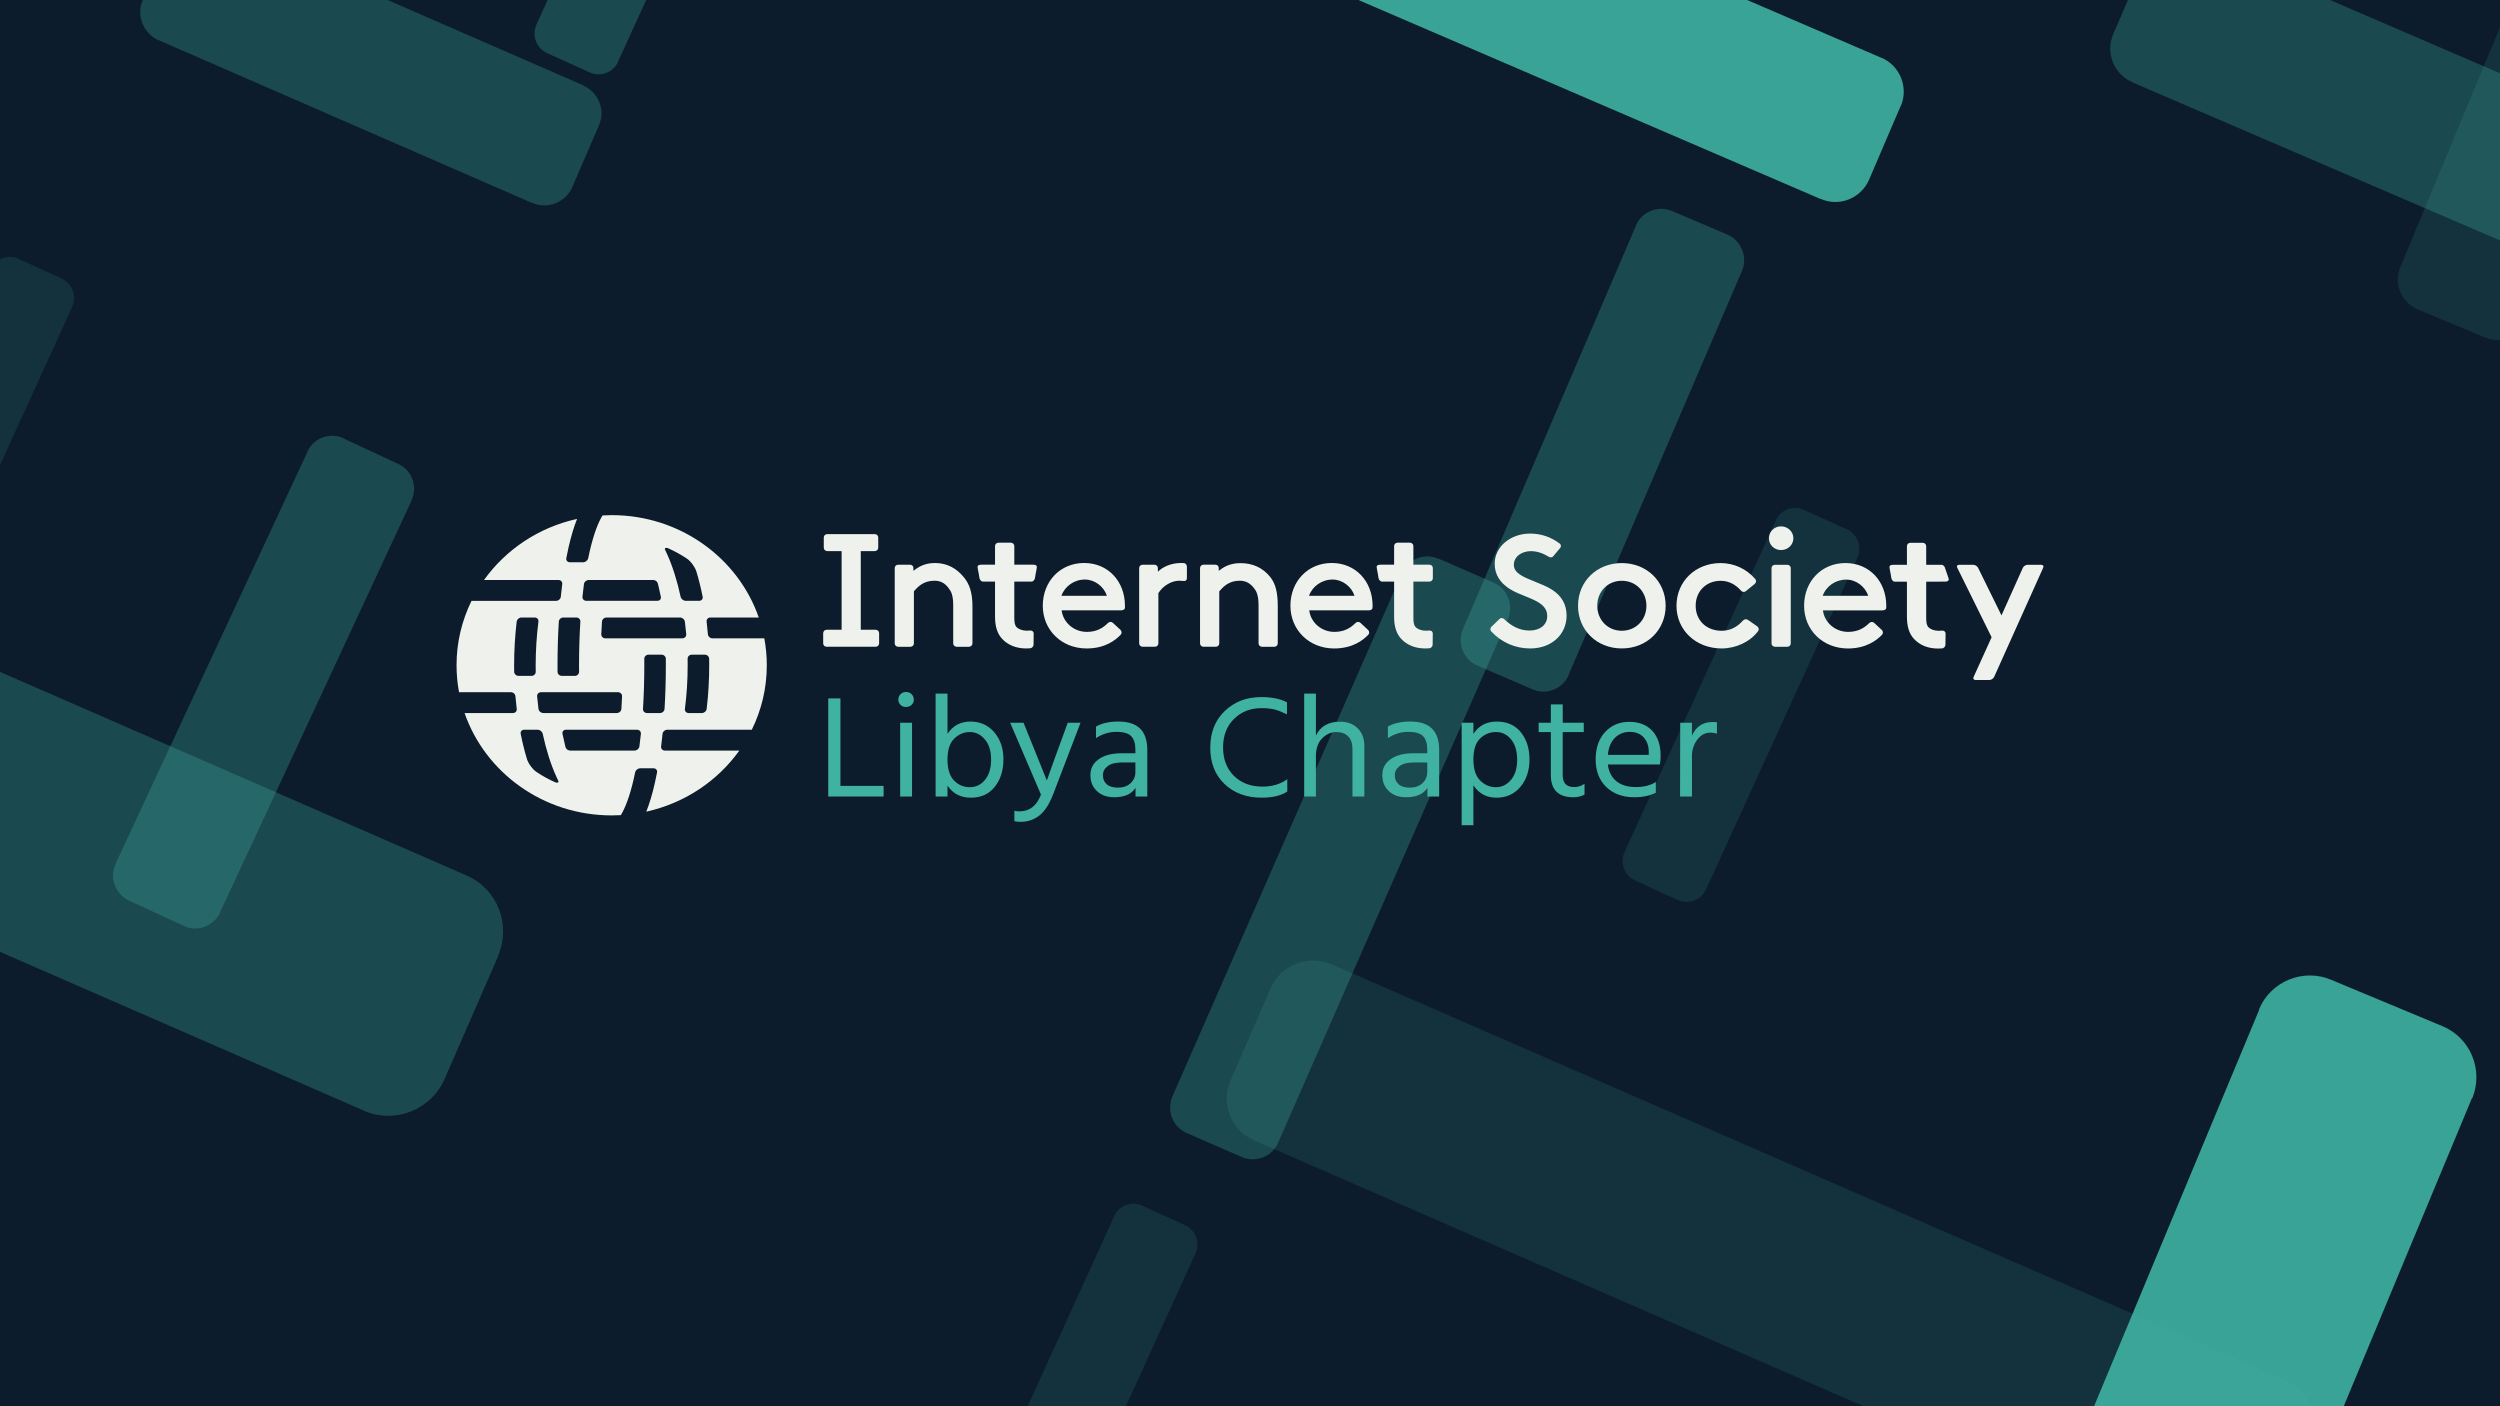 <svg width="1024" height="576" viewBox="0 0 1024 576" fill="none" xmlns="http://www.w3.org/2000/svg">
<rect x="0" y="0" width="1024" height="576" fill="#808080" stroke="none"/>
<g clip-path="url(#clip0_1_1857)">
<rect width="1024" height="576" fill="#0C1C2C"/>
<path opacity="0.15" d="M1106.18 -74.004C1113.09 -71.126 1116.35 -63.197 1113.47 -56.355V-56.163L1035.65 130.823V130.951C1032.77 137.857 1024.84 141.119 1017.87 138.241L990.435 126.794C983.528 123.917 980.331 116.115 983.208 109.144L983.336 109.017L1061.03 -78.033V-78.289C1064.04 -85.067 1071.97 -88.329 1078.81 -85.515L1106.18 -74.068V-74.004ZM738.925 208.84C734.513 206.729 729.269 208.84 727.351 213.125V213.252L665.448 348.887V349.079C663.338 353.427 665.385 358.607 669.733 360.654L687.191 368.647C691.603 370.63 696.847 368.647 698.766 364.363L698.894 364.107L760.796 228.536V228.408C762.778 223.996 760.86 218.816 756.447 216.77L738.989 208.904L738.925 208.84ZM467.784 493.794C463.499 491.812 458.319 493.794 456.337 498.143V498.271L394.499 633.969C392.388 638.446 394.371 643.689 398.719 645.608L416.305 653.601C420.654 655.648 425.961 653.665 427.88 649.253V649.125L489.654 513.427C491.7 508.95 489.654 503.706 485.37 501.788L467.72 493.794H467.784ZM7.802 106.011C3.39 104.029 -1.854 106.011 -3.836 110.359V110.551L-65.866 246.186V246.314C-67.785 250.726 -65.866 255.906 -61.518 257.889L-43.932 265.882C-39.583 267.865 -34.34 265.882 -32.357 261.597V261.406L29.545 125.771V125.643C31.591 121.295 29.673 116.115 25.196 114.068L7.738 106.075L7.802 106.011ZM324.028 -1580.82C317.888 -1583.64 310.343 -1580.82 307.401 -1574.62V-1574.36L248.632 -1445.7V-1445.51C245.819 -1439.24 248.504 -1431.76 254.835 -1428.88L279.903 -1417.5C286.042 -1414.56 293.524 -1417.37 296.338 -1423.64L296.466 -1423.83L355.043 -1552.49L355.234 -1552.68C358.048 -1558.89 355.234 -1566.37 348.967 -1569.25L323.964 -1580.69L324.028 -1580.82ZM2005.87 -341.053C2008.56 -347.384 2005.68 -354.738 1999.35 -357.552H1999.22L1817.74 -437.04L1817.54 -437.167C1811.21 -439.917 1803.99 -437.04 1801.11 -430.709L1790.05 -405.449C1787.23 -399.246 1790.05 -391.764 1796.51 -389.014H1796.76L1978.25 -309.526H1978.37C1984.64 -306.841 1992.06 -309.654 1994.75 -315.985L2005.87 -341.117V-341.053ZM2085.87 260.254C2088.49 253.924 2085.74 246.506 2079.35 243.82H2079.16L1897.74 164.332H1897.54C1891.28 161.518 1883.79 164.332 1881.11 170.727L1869.98 195.922C1867.3 202.189 1870.3 209.671 1876.5 212.357H1876.7L2058.18 291.845H2058.37C2064.64 294.723 2072.06 291.845 2074.81 285.578L2085.81 260.319L2085.87 260.254ZM1481.49 -407.687C1491.02 -403.787 1502.09 -408.327 1506.05 -417.855V-418.111L1589.63 -618.909V-619.165C1593.6 -628.757 1589.25 -639.757 1579.59 -643.721L1541.54 -659.516C1532.01 -663.417 1520.95 -658.941 1517.05 -649.477L1516.92 -649.221L1433.47 -448.423L1433.28 -448.167C1429.38 -438.574 1433.98 -427.511 1443.51 -423.61L1481.56 -407.751L1481.49 -407.687ZM292.245 -2604.96C288.152 -2595.49 292.565 -2584.37 301.965 -2580.21H302.157L695.824 -2408.96H696.08C705.608 -2404.8 716.735 -2408.96 720.828 -2418.55L737.327 -2456.28C741.419 -2465.74 737.071 -2476.87 727.734 -2480.96L727.479 -2481.09L333.748 -2652.28L333.492 -2652.47C323.964 -2656.56 312.837 -2652.15 308.744 -2642.69L292.245 -2604.89V-2604.96ZM1421.7 -880.842C1416.08 -883.336 1409.36 -880.778 1406.99 -875.087L1312.73 -660.476C1310.24 -654.784 1312.99 -648.134 1318.55 -645.64L1341.19 -635.792C1346.82 -633.298 1353.6 -635.792 1356.03 -641.483L1450.22 -856.094C1452.65 -861.786 1450.1 -868.436 1444.4 -870.866L1421.7 -880.842ZM1850.41 -831.218L1579.78 -943.831C1573.52 -946.453 1566.23 -943.448 1563.54 -937.117L1552.86 -911.729C1550.24 -905.334 1553.31 -897.917 1559.7 -895.295L1830.27 -782.681C1836.54 -780.059 1843.95 -783.129 1846.51 -789.46L1857.19 -814.847C1859.81 -821.242 1856.74 -828.66 1850.41 -831.218ZM2264.61 -970.562L2253.86 -945.174C2251.37 -938.843 2243.95 -935.838 2237.56 -938.46L1967.06 -1051.07C1960.79 -1053.63 1957.72 -1061.11 1960.41 -1067.38L1970.96 -1092.7C1973.64 -1099.1 1980.93 -1102.17 1987.26 -1099.48L2257.89 -986.933C2264.03 -984.311 2267.29 -976.893 2264.61 -970.562ZM2314.74 -1434.64L2304.19 -1409.31C2301.57 -1402.98 2294.09 -1399.91 2287.82 -1402.6L2017.26 -1515.28C2010.92 -1517.9 2007.92 -1525.19 2010.54 -1531.52L2021.16 -1556.97C2023.78 -1563.36 2031.07 -1566.31 2037.46 -1563.62L2308.03 -1451.07C2314.23 -1448.45 2317.3 -1441.09 2314.74 -1434.7V-1434.64ZM945.99 590.229C950.083 580.828 945.734 569.701 936.334 565.481L545.289 394.93C535.825 390.901 524.698 395.186 520.477 404.778L504.042 442.508C499.886 451.908 504.234 463.035 513.763 467.128L904.872 637.742C914.272 641.835 925.463 637.487 929.62 628.086L946.054 590.229H945.99Z" fill="#40B2A4"/>
<path opacity="0.3" d="M2321.14 69.688C2317.05 79.153 2305.92 83.565 2296.45 79.472L1905.47 -91.078C1895.88 -95.235 1891.72 -106.298 1895.75 -115.762L1912.19 -153.556C1916.28 -163.02 1927.41 -167.433 1936.87 -163.34L2327.98 7.21C2337.38 11.303 2341.73 22.366 2337.7 31.895L2321.14 69.688ZM2046.42 -237.84C2052.81 -235.09 2060.23 -237.904 2063.04 -244.235V-244.427L2147.2 -435.505V-435.697C2150.08 -441.964 2147.2 -449.382 2141 -452.195L2115.8 -463.195C2109.47 -466.008 2102.05 -463.131 2099.3 -456.864L2099.17 -456.672L2015.15 -265.657V-265.53C2012.27 -259.199 2015.15 -251.717 2021.28 -249.031L2046.48 -237.904L2046.42 -237.84ZM611.093 -1092.38C617.296 -1089.63 624.65 -1092.45 627.527 -1098.78V-1098.91L711.747 -1289.98V-1290.11C714.561 -1296.38 711.747 -1303.86 705.417 -1306.61L680.221 -1317.74C673.89 -1320.55 666.472 -1317.61 663.786 -1311.41V-1311.09L579.63 -1120.01L579.438 -1119.88C576.688 -1113.61 579.63 -1106.26 585.961 -1103.45L611.093 -1092.38ZM1013.78 -2210.46C1020.04 -2207.58 1027.59 -2210.46 1030.27 -2216.79L1030.4 -2216.92L1114.5 -2408V-2408.19C1117.24 -2414.45 1114.49 -2421.87 1108.23 -2424.69L1082.97 -2435.75C1076.7 -2438.5 1069.35 -2435.56 1066.47 -2429.29V-2429.1L982.313 -2238.15L982.186 -2237.89C979.5 -2231.69 982.441 -2224.21 988.644 -2221.46L1013.78 -2210.39V-2210.46ZM1931.88 -307.864C1938.28 -305.114 1945.7 -307.864 1948.51 -314.259V-314.45L2032.73 -505.401L2032.92 -505.656C2035.61 -511.923 2032.73 -519.341 2026.34 -522.155L2001.27 -533.218C1994.94 -535.968 1987.65 -533.026 1984.83 -526.759L1984.64 -526.568L1900.61 -335.553L1900.42 -335.362C1897.74 -329.095 1900.68 -321.677 1906.88 -318.863L1931.95 -307.736L1931.88 -307.864ZM1131.38 92.454C1134.57 84.972 1131.12 76.083 1123.51 72.758H1123.19L898.541 -24.06H898.349C890.803 -27.322 881.914 -23.868 878.653 -16.259L865.544 14.053C862.346 21.663 865.863 30.488 873.473 33.685L873.601 33.813L1098.44 130.503L1098.64 130.631C1106.25 133.893 1115.13 130.375 1118.27 122.829L1131.44 92.454H1131.38ZM1101.19 -973.503C1103.69 -979.387 1100.87 -986.229 1095.12 -988.723L1094.93 -988.851L921.307 -1063.54H921.115C915.232 -1066.1 908.389 -1063.41 905.895 -1057.47L895.727 -1034.06C893.233 -1028.24 896.047 -1021.4 901.802 -1018.78H902.058L1075.68 -943.959H1075.81C1081.69 -941.465 1088.66 -944.151 1091.09 -950.034L1101.19 -973.375V-973.503ZM448.727 -521.771C451.989 -529.445 448.472 -538.206 440.926 -541.467L440.67 -541.595L215.891 -638.286L215.699 -638.413C208.089 -641.739 199.328 -638.157 196.003 -630.548L182.957 -600.236C179.696 -592.69 183.149 -583.737 190.759 -580.476L190.951 -580.348L415.666 -483.722L415.794 -483.594C423.468 -480.333 432.292 -483.85 435.49 -491.396L448.663 -521.707L448.727 -521.771ZM807.159 -640.46C810.42 -648.134 806.903 -656.894 799.229 -660.156H799.101L574.322 -756.974H574.13C566.584 -760.363 557.759 -756.782 554.498 -749.172L541.325 -718.861C538.127 -711.251 541.708 -702.426 549.318 -699.1H549.51L774.289 -602.282H774.481C781.963 -598.957 790.788 -602.41 794.113 -610.02L807.159 -640.396V-640.46ZM2005.23 -248.903C2009.39 -258.303 2005.04 -269.431 1995.45 -273.523L1632.73 -431.476C1623.4 -435.505 1612.27 -431.156 1608.05 -421.692L1591.61 -383.898C1587.52 -374.37 1591.81 -363.307 1601.33 -359.214L1963.99 -201.325C1973.58 -197.105 1984.64 -201.581 1988.8 -211.046L2005.23 -248.903ZM399.871 -1626.42C403.963 -1635.88 399.615 -1646.94 390.278 -1651.1L27.371 -1809.05C17.906 -1813.08 6.843 -1808.73 2.751 -1799.27L-13.748 -1761.54C-17.905 -1752.08 -13.492 -1741.01 -4.092 -1736.79L358.624 -1578.97C368.088 -1574.81 379.279 -1579.16 383.372 -1588.62L399.871 -1626.48V-1626.42ZM1317.08 -441.9C1311.33 -444.202 1304.81 -441.452 1302.31 -435.825V-435.697L1222.82 -244.363L1222.7 -244.235C1220.33 -238.544 1223.08 -231.893 1228.77 -229.591L1251.66 -220.126C1257.29 -217.696 1263.88 -220.446 1266.31 -226.137L1266.5 -226.329L1345.99 -417.599V-417.791C1348.42 -423.483 1345.73 -430.133 1339.98 -432.499L1317.08 -442.028V-441.9ZM-199.838 -2276.39C-205.402 -2278.76 -212.052 -2276.01 -214.482 -2270.31V-2270.19L-294.034 -2078.85V-2078.66C-296.464 -2072.97 -293.714 -2066.32 -288.087 -2063.95L-265.193 -2054.42C-259.438 -2051.99 -252.915 -2054.81 -250.613 -2060.44L-250.357 -2060.63L-170.933 -2251.9L-170.806 -2252.03C-168.567 -2257.78 -171.189 -2264.43 -176.945 -2266.73L-199.838 -2276.26V-2276.39ZM14.645 -674.672C8.89 -677.038 2.303 -674.288 -0.063 -668.533H-0.191L-79.679 -477.199V-477.007C-82.173 -471.316 -79.487 -464.665 -73.668 -462.299L-50.774 -452.771C-45.019 -450.405 -38.496 -453.155 -36.13 -458.846L-36.002 -458.974L43.422 -650.244L43.55 -650.5C45.98 -656.127 43.23 -662.778 37.475 -665.208L14.645 -674.672ZM878.653 -490.373C872.962 -492.739 866.311 -489.989 863.945 -484.234V-484.106L806.839 -344.698L806.711 -344.57C804.409 -338.815 807.159 -332.292 812.914 -329.926L835.68 -320.525C841.563 -318.159 848.086 -320.973 850.452 -326.729L907.558 -466.136V-466.328C910.052 -472.019 907.302 -478.606 901.483 -480.972L878.589 -490.373H878.653ZM288.792 -1307.25C282.973 -1309.55 276.386 -1306.87 274.148 -1300.98L274.02 -1300.86L216.914 -1161.58V-1161.38C214.484 -1155.69 217.362 -1149.11 222.989 -1146.68L246.011 -1137.34C251.638 -1134.97 258.225 -1137.72 260.591 -1143.48H260.655L317.697 -1282.95L317.825 -1283.14C320.127 -1288.77 317.377 -1295.42 311.622 -1297.79L288.728 -1307.25H288.792ZM1316.44 -2116.26C1310.82 -2118.56 1304.17 -2115.75 1301.8 -2110.06V-2109.87L1244.57 -1970.52V-1970.4C1242.2 -1964.64 1244.95 -1957.99 1250.64 -1955.75L1273.66 -1946.42C1279.35 -1944.05 1285.94 -1946.74 1288.24 -1952.55L1288.37 -1952.68L1345.54 -2092.03V-2092.28C1347.84 -2097.97 1345.16 -2104.62 1339.4 -2106.93L1316.51 -2116.33L1316.44 -2116.26ZM589.158 228.856C583.403 226.362 576.816 228.92 574.322 234.611L480.19 449.158C477.76 454.85 480.318 461.564 486.009 464.058L508.583 473.906C514.275 476.401 520.989 473.779 523.483 468.151L617.615 253.604C620.109 247.913 617.487 241.198 611.924 238.704L589.222 228.792L589.158 228.856ZM840.859 -1114.89C835.168 -1117.45 828.517 -1114.89 826.087 -1109.2L731.955 -894.591C729.397 -888.9 732.083 -882.313 737.71 -879.819L760.284 -869.779C765.976 -867.413 772.69 -869.971 775.184 -875.662L869.317 -1090.21C871.747 -1095.84 869.189 -1102.55 863.561 -1105.05L840.859 -1114.89ZM1806.99 -1425.11C1801.24 -1427.6 1794.72 -1424.98 1792.16 -1419.35L1698.02 -1204.74C1695.53 -1199.05 1698.09 -1192.4 1703.72 -1189.97L1726.42 -1179.99C1732.11 -1177.5 1738.89 -1179.99 1741.32 -1185.81L1835.45 -1400.36C1837.94 -1406.05 1835.32 -1412.7 1829.69 -1415.26L1807.06 -1425.17L1806.99 -1425.11ZM140.815 179.552C135.124 176.93 128.409 179.36 125.851 185.115V185.243L47.387 353.683V353.875C44.701 359.439 47.195 366.153 52.758 368.839L75.332 379.263C80.832 381.885 87.546 379.327 90.168 373.827V373.635L168.505 205.195V205.003C171.191 199.312 168.761 192.533 163.133 190.039L140.751 179.615L140.815 179.552ZM-664.999 101.279C-669.476 99.168 -674.592 101.151 -676.574 105.499L-757.085 278.928C-759.195 283.276 -757.277 288.456 -753.056 290.438L-735.471 298.56C-731.122 300.67 -725.814 298.688 -723.768 294.339L-643.257 120.975C-641.211 116.562 -643.129 111.383 -647.541 109.4L-664.999 101.279ZM542.668 -312.148C538.255 -314.067 533.139 -312.148 531.029 -307.8V-307.608L469.191 -171.909L469.063 -171.781C467.144 -167.433 469.063 -162.189 473.539 -160.207L490.997 -152.213C495.346 -150.231 500.526 -152.213 502.636 -156.562V-156.753L564.474 -292.388L564.73 -292.516C566.584 -296.865 564.73 -302.172 560.253 -304.091L542.668 -312.084V-312.148ZM293.205 -130.087C288.856 -132.069 283.676 -130.087 281.63 -125.739L219.728 10.024V10.152C217.745 14.565 219.664 19.744 224.14 21.791L241.598 29.657C245.947 31.703 251.254 29.657 253.173 25.308V25.18L315.139 -110.455V-110.583C317.185 -114.995 315.139 -120.239 310.918 -122.221L293.269 -130.151L293.205 -130.087ZM-158.208 465.785C-162.62 463.802 -167.736 465.657 -169.718 470.07L-231.684 605.768V605.96C-233.603 610.309 -231.685 615.552 -227.272 617.535L-209.814 625.529C-205.338 627.447 -200.222 625.528 -198.239 621.18L-136.337 485.417V485.289C-134.163 480.813 -136.146 475.633 -140.622 473.715L-158.144 465.785H-158.208ZM1409.43 150.391C1404.95 148.473 1399.77 150.391 1397.79 154.74H1397.72L1335.88 290.502V290.63C1333.77 295.043 1335.76 300.222 1340.17 302.141L1357.63 310.198C1362.04 312.245 1367.28 310.198 1369.33 305.914V305.786L1431.23 170.151L1431.36 170.023C1433.34 165.675 1431.36 160.431 1427.01 158.448L1409.55 150.455L1409.43 150.391ZM1839.54 27.354C1837.5 31.703 1839.41 36.947 1843.83 38.929L1843.96 39.057L1979.65 100.895H1979.72C1984.13 103.005 1989.37 100.895 1991.29 96.611L1999.35 79.089C2001.33 74.74 1999.35 69.56 1994.94 67.514L1859.37 5.612L1859.18 5.484C1854.76 3.565 1849.58 5.484 1847.6 9.96L1839.61 27.418L1839.54 27.354ZM-934.862 -726.598C-939.274 -728.581 -944.39 -726.726 -946.565 -722.25L-1008.47 -586.551V-586.423C-1010.45 -582.011 -1008.53 -576.831 -1004.12 -574.849L-986.66 -566.855C-982.248 -564.873 -977.132 -566.855 -975.086 -571.203L-913.119 -706.966V-707.094C-911.073 -711.506 -912.992 -716.75 -917.532 -718.733L-934.926 -726.662L-934.862 -726.598ZM1546.21 -273.843C1541.86 -275.825 1536.55 -273.843 1534.76 -269.495H1534.57L1472.86 -133.732H1472.73C1470.62 -129.256 1472.73 -124.076 1477.02 -122.029L1494.6 -114.1C1499.02 -111.99 1504.32 -114.1 1506.18 -118.384V-118.512L1568.02 -254.211L1568.21 -254.339C1570.13 -258.687 1568.21 -263.931 1563.8 -265.913L1546.34 -273.843H1546.21ZM-75.139 -1339.42C-79.487 -1341.46 -84.667 -1339.42 -86.585 -1335.07H-86.713L-148.551 -1199.31V-1199.11C-150.47 -1194.77 -148.615 -1189.52 -144.267 -1187.6L-126.681 -1179.61C-122.333 -1177.56 -117.217 -1179.48 -115.17 -1183.96H-115.042L-53.268 -1319.72V-1319.85C-51.222 -1324.26 -53.14 -1329.44 -57.617 -1331.49L-75.203 -1339.42H-75.139ZM2031.71 -865.175C2025.38 -867.988 2018.02 -865.175 2015.08 -858.972V-858.78L1956.38 -729.988V-729.796C1953.44 -723.593 1956.19 -716.047 1962.45 -713.297L1987.46 -701.85C1993.79 -698.973 2001.27 -701.786 2004.08 -708.053L2004.21 -708.181L2062.98 -836.91V-837.165C2065.86 -843.368 2062.98 -850.914 2056.78 -853.728L2031.77 -865.111L2031.71 -865.175ZM-566.007 -1580.82C-572.146 -1583.7 -579.692 -1580.82 -582.57 -1574.62L-582.698 -1574.36L-641.274 -1445.7L-641.402 -1445.51C-644.216 -1439.24 -641.402 -1431.76 -635.135 -1428.88L-610.196 -1417.5C-603.865 -1414.56 -596.447 -1417.37 -593.633 -1423.64L-593.505 -1423.83L-534.928 -1552.49L-534.8 -1552.68C-531.859 -1558.89 -534.608 -1566.37 -540.939 -1569.25L-565.943 -1580.69L-566.007 -1580.82ZM2307.45 446.217C2312.76 433.555 2306.75 418.847 2293.96 413.539L2293.7 413.283L2046.93 310.646L2046.48 310.454C2033.82 305.146 2019.17 311.222 2013.87 324.011L1992.76 374.722C1987.58 387.384 1993.53 402.156 2006.13 407.4L2006.58 407.592L2253.29 510.229L2253.61 510.357C2266.21 515.665 2280.98 509.59 2286.22 496.864L2307.33 446.153L2307.45 446.217ZM-637.629 -444.394C-634.816 -450.725 -637.821 -458.143 -644.088 -460.828H-644.216L-796.989 -527.463V-527.591C-803.448 -530.34 -810.866 -527.463 -813.616 -521.132L-824.487 -495.936C-827.301 -489.605 -824.423 -482.251 -818.156 -479.565L-817.9 -479.374L-665.319 -412.803L-665.063 -412.675C-658.86 -410.053 -651.378 -412.931 -648.693 -419.198L-637.629 -444.458V-444.394ZM-212.244 -501.947C-209.494 -508.278 -212.372 -515.632 -218.703 -518.382L-218.831 -518.51L-371.604 -585.144H-371.732C-377.999 -588.022 -385.481 -585.016 -388.166 -578.813L-399.102 -553.554C-401.979 -547.287 -398.974 -539.869 -392.643 -537.183V-536.991L-239.806 -470.421L-239.614 -470.293C-233.283 -467.543 -225.929 -470.421 -223.115 -476.752L-212.116 -502.011L-212.244 -501.947ZM2746.46 -1115.98C2751.9 -1128.58 2746.14 -1143.41 2733.48 -1148.85L2733.09 -1149.11L2354.2 -1314.28L2353.82 -1314.41C2341.28 -1319.91 2326.45 -1314.03 2320.95 -1301.5L2299.01 -1251.1C2293.58 -1238.44 2299.27 -1223.67 2311.93 -1218.17L2312.31 -1218.04L2691.08 -1052.8L2691.46 -1052.61C2704 -1047.11 2718.9 -1052.93 2724.4 -1065.59L2746.4 -1115.98H2746.46ZM1501.89 -1234.92C1505.99 -1244.45 1501.64 -1255.52 1492.11 -1259.74L1129.46 -1417.56C1119.93 -1421.65 1108.87 -1417.31 1104.71 -1407.78L1088.21 -1370.05C1084.12 -1360.65 1088.53 -1349.46 1097.93 -1345.36L1460.65 -1187.41C1470.11 -1183.32 1481.24 -1187.73 1485.4 -1197.13L1501.89 -1234.92Z" fill="#40B2A4"/>
<path opacity="0.3" d="M204.06 391.605L182.062 442.06C176.563 454.594 161.727 460.477 149.129 454.978L148.745 454.786L-230.086 289.479H-230.406C-243.003 283.852 -248.887 269.079 -243.387 256.417L-221.389 205.962C-215.825 193.428 -201.053 187.545 -188.455 193.108H-188.136L190.695 358.415L191.079 358.607C203.741 363.979 209.496 378.879 203.996 391.477L204.06 391.605ZM-523.417 -457.695L-573.873 -479.693C-586.535 -485.193 -601.307 -479.374 -606.806 -466.712V-466.392L-772.177 -87.561L-772.369 -87.178C-777.868 -74.516 -771.985 -59.744 -759.451 -54.244L-708.996 -32.246C-696.398 -26.746 -681.562 -32.566 -676.126 -45.164L-675.935 -45.547L-510.628 -424.378V-424.698C-505 -437.296 -510.884 -452.068 -523.417 -457.631V-457.695ZM839.26 -1486.75L889.716 -1464.76C902.314 -1459.26 917.15 -1465.08 922.585 -1477.67L922.777 -1478.06L1088.08 -1856.89V-1857.21C1093.71 -1869.81 1087.83 -1884.58 1075.29 -1890.14L1024.84 -1912.14C1012.18 -1917.64 997.405 -1911.82 991.906 -1899.16V-1898.84L826.535 -1520.01L826.343 -1519.62C820.844 -1506.96 826.727 -1492.19 839.26 -1486.69V-1486.75ZM-155.074 -872.209C-149.255 -869.779 -142.412 -872.337 -139.791 -878.348L-129.751 -901.753C-127.129 -907.636 -130.07 -914.415 -135.826 -916.973L-136.018 -917.101L-309.638 -991.857H-309.829C-315.777 -994.415 -322.491 -991.665 -325.049 -985.846L-335.089 -962.377C-337.647 -956.557 -334.833 -949.715 -329.078 -947.157H-329.014L-155.33 -872.401L-155.138 -872.273L-155.074 -872.209ZM1937.26 438.159L1936.87 437.967L1522.81 262.62L1522.55 262.493C1509.89 257.121 1495.12 263.068 1489.81 275.73L1468.26 326.441C1462.95 338.975 1468.96 353.811 1481.62 359.119L1481.88 359.311L1895.75 534.593L1896.14 534.785C1908.8 540.221 1923.57 534.21 1928.88 521.548L1950.37 470.901C1955.74 458.239 1949.73 443.467 1937.19 438.159H1937.26ZM1228.2 -632.594L1227.94 -632.722L1046.71 -709.205L1046.39 -709.332C1040.12 -711.954 1032.77 -709.012 1030.08 -702.682L1019.34 -677.294C1016.72 -671.027 1019.72 -663.609 1025.99 -660.923H1026.25L1207.67 -584.441H1207.8C1214.19 -581.563 1221.48 -584.697 1224.23 -590.964L1234.91 -616.287C1237.53 -622.618 1234.53 -629.972 1228.26 -632.658L1228.2 -632.594ZM1570.9 -1019.99C1577.16 -1017.31 1584.58 -1020.25 1587.27 -1026.58L1598.01 -1051.97C1600.63 -1058.3 1597.63 -1065.65 1591.29 -1068.34H1591.04L1409.75 -1144.89L1409.62 -1145.01C1403.22 -1147.7 1395.8 -1144.69 1393.18 -1138.36L1382.57 -1112.98C1379.88 -1106.64 1382.76 -1099.35 1389.22 -1096.6H1389.35L1570.64 -1019.99H1570.83H1570.9ZM820.332 -660.859H820.524L1001.95 -584.377H1002.14C1008.4 -581.499 1015.82 -584.633 1018.51 -590.9L1029.12 -616.223C1031.75 -622.554 1028.8 -629.908 1022.47 -632.594L1022.28 -632.722L840.987 -709.205L840.731 -709.332C834.273 -711.954 827.046 -709.012 824.361 -702.682L813.681 -677.294C811.059 -671.027 814.065 -663.609 820.332 -660.923V-660.859ZM681.18 -1339.03C687.511 -1336.41 694.865 -1339.42 697.487 -1345.81L708.166 -1371.07C710.852 -1377.47 707.91 -1384.76 701.579 -1387.44H701.388L520.094 -1464.12L519.902 -1464.24C513.571 -1466.8 506.217 -1463.86 503.467 -1457.47L492.852 -1432.14C490.166 -1425.88 493.171 -1418.46 499.502 -1415.77H499.694L680.988 -1339.22L681.18 -1339.1V-1339.03ZM-137.872 -131.494C-131.669 -128.744 -124.187 -131.75 -121.629 -138.081L-110.886 -163.468C-108.136 -169.863 -111.142 -177.217 -117.536 -179.839L-117.728 -179.967L-299.022 -256.449H-299.214C-305.545 -259.199 -312.899 -256.129 -315.521 -249.862L-326.2 -224.539C-328.95 -218.144 -325.944 -210.79 -319.614 -208.104H-319.422L-138.064 -131.494H-137.872ZM2124.62 -1992.52L2101.73 -2001.86C2096.04 -2004.1 2089.45 -2001.41 2087.02 -1995.72V-1995.53L2029.85 -1856.18V-1856.06C2027.49 -1850.3 2030.3 -1843.71 2035.93 -1841.35L2058.89 -1831.95C2064.64 -1829.65 2071.16 -1832.4 2073.53 -1838.15V-1838.28L2130.7 -1977.62V-1977.75C2133.07 -1983.51 2130.38 -1990.09 2124.56 -1992.52H2124.62ZM601.884 -1143.29C604.314 -1148.98 601.5 -1155.56 595.809 -1157.93L572.851 -1167.33C567.096 -1169.63 560.509 -1166.95 558.207 -1161.13V-1161L501.037 -1021.66L500.909 -1021.53C498.607 -1015.77 501.421 -1009.25 507.112 -1006.88L530.07 -997.484C535.633 -995.182 542.22 -997.868 544.65 -1003.56L544.842 -1003.75L601.884 -1143.03V-1143.22V-1143.29ZM707.719 96.163L684.889 86.442C679.198 84.013 672.547 86.634 670.053 92.326V92.517L599.198 257.697C596.768 263.452 599.454 270.167 605.081 272.596L627.783 282.381C633.474 284.811 640.189 282.125 642.555 276.433V276.305L713.474 111.063C715.968 105.244 713.282 98.657 707.655 96.163H707.719ZM56.787 -262.205L79.425 -252.548C85.244 -250.054 91.895 -252.804 94.325 -258.432V-258.624L165.18 -423.675V-423.866C167.738 -429.558 164.988 -436.144 159.297 -438.702L136.531 -448.423C130.839 -450.853 124.189 -448.231 121.695 -442.539V-442.347L50.968 -277.105L50.84 -276.977C48.474 -271.285 51.096 -264.635 56.787 -262.141V-262.205ZM350.438 -2259.96L313.476 -2275.81C304.332 -2279.78 293.524 -2275.56 289.496 -2266.22V-2265.97L174.836 -1998.34L174.644 -1998.02C170.615 -1988.81 175.028 -1978.07 184.172 -1974.04L221.007 -1958.31C230.215 -1954.41 241.087 -1958.63 245.051 -1967.9V-1968.09L359.775 -2235.85V-2236.04C363.932 -2245.31 359.519 -2256.12 350.375 -2259.96H350.438ZM-486.263 -1273.68L-503.785 -1281.67C-508.134 -1283.72 -513.377 -1281.67 -515.296 -1277.32L-515.488 -1277.19L-577.39 -1141.43C-579.372 -1136.96 -577.39 -1131.84 -572.914 -1129.86L-555.52 -1121.93C-551.171 -1119.82 -545.927 -1121.8 -544.009 -1126.28H-543.817L-482.043 -1262.04L-481.915 -1262.17C-479.996 -1266.45 -481.915 -1271.76 -486.327 -1273.74L-486.263 -1273.68ZM1691.63 27.226L1709.09 35.22C1713.5 37.138 1718.68 35.284 1720.73 30.935V30.807L1782.63 -104.827V-104.956C1784.61 -109.432 1782.63 -114.612 1778.34 -116.594L1760.76 -124.524C1756.41 -126.57 1751.29 -124.523 1749.18 -120.239V-120.047L1687.28 15.587V15.843C1685.3 20.192 1687.28 25.372 1691.63 27.29V27.226ZM1170.13 1151.12L1170 1150.99L993.44 1076.49H993.121C985.575 1073.23 976.622 1076.75 973.489 1084.42L960.699 1114.8C957.373 1122.41 961.082 1131.3 968.756 1134.49H968.82L1145.57 1208.99L1145.7 1209.19C1153.38 1212.38 1162.2 1208.74 1165.21 1201.19L1178.25 1170.75C1181.32 1163.14 1177.8 1154.32 1170.13 1151.12ZM1701.86 179.807H1701.73L1549.15 113.109H1548.96C1542.69 110.295 1535.28 113.237 1532.53 119.504L1521.4 144.699C1518.65 151.031 1521.65 158.385 1527.86 161.134L1528.05 161.262L1680.69 227.833L1680.82 227.96C1687.28 230.646 1694.7 227.769 1697.32 221.502L1708.32 196.306C1711.07 189.911 1708.26 182.493 1701.86 179.807ZM-908.451 -40.815L-908.643 -40.943L-1061.29 -107.577H-1061.42C-1067.75 -110.391 -1075.23 -107.449 -1077.91 -101.182L-1088.98 -75.987C-1091.73 -69.719 -1088.72 -62.302 -1082.45 -59.552V-59.424L-929.618 7.146H-929.426C-923.095 10.024 -915.741 7.146 -912.992 0.751L-901.864 -24.444C-899.243 -30.711 -902.056 -38.065 -908.451 -40.815ZM238.912 35.028L238.784 34.9L86.139 -31.67H85.883C79.617 -34.548 72.135 -31.543 69.449 -25.276L58.514 -0.08C55.7 6.187 58.642 13.605 64.908 16.483H65.036L217.745 83.053H217.937C224.204 85.867 231.622 82.989 234.372 76.722L245.307 51.399C248.121 45.196 245.179 37.778 238.848 35.028H238.912ZM974.575 -212.517C980.97 -209.703 988.324 -212.645 991.138 -218.912L1002.14 -244.171C1004.82 -250.438 1001.95 -257.92 995.679 -260.606H995.359L842.778 -327.304L842.586 -327.432C836.319 -330.246 828.837 -327.304 826.087 -320.973L815.152 -295.778C812.338 -289.447 815.28 -282.029 821.483 -279.279H821.675L974.32 -212.581H974.511L974.575 -212.517ZM2562.22 -737.342H2562.03L2409.32 -803.912H2409.2C2402.86 -806.726 2395.51 -803.912 2392.7 -797.517L2381.76 -772.322C2379.01 -765.991 2381.76 -758.637 2388.16 -755.887L2388.35 -755.759L2541.12 -689.253L2541.25 -689.061C2547.52 -686.311 2554.93 -689.253 2557.62 -695.456L2568.68 -720.715C2571.37 -727.046 2568.56 -734.4 2562.16 -737.278L2562.22 -737.342ZM-974.702 -971.841L-934.031 -953.232C-923.671 -948.692 -911.776 -953.232 -907.044 -963.336V-963.592L-762.904 -1279.43V-1279.75C-757.916 -1290.11 -762.457 -1302.13 -772.88 -1306.74L-813.743 -1325.28C-823.975 -1329.89 -835.934 -1325.54 -840.538 -1315.24L-840.666 -1315.12L-984.87 -999.275V-998.891C-989.282 -988.787 -984.87 -976.509 -974.638 -971.905L-974.702 -971.841ZM458.128 1077.32C463.627 1064.73 457.872 1049.95 445.146 1044.45L444.89 1044.33L165.308 919.308L164.924 919.18C152.262 913.68 137.49 919.5 132.054 932.033L110.12 982.425C104.621 995.087 110.44 1009.86 123.038 1015.42L123.357 1015.55L402.94 1140.57L403.324 1140.7C415.922 1146.2 430.694 1140.38 436.257 1127.78L458.192 1077.32H458.128ZM541.005 -724.488C535.186 -726.918 528.727 -724.104 526.297 -718.413V-718.157L469.063 -578.813C466.761 -572.93 469.51 -566.408 475.202 -564.105L498.095 -554.641C503.787 -552.275 510.438 -555.025 512.804 -560.844L570.037 -700.252V-700.444C572.34 -706.135 569.654 -712.722 563.834 -715.088L541.005 -724.424V-724.488ZM1095.25 -1098.91C1090.9 -1100.83 1085.72 -1098.91 1083.61 -1094.56L1021.71 -958.795V-958.604C1019.79 -954.255 1021.71 -949.011 1026.12 -947.029L1043.58 -939.035C1047.99 -937.053 1053.23 -939.035 1055.21 -943.384L1117.12 -1079.21V-1079.34C1119.16 -1083.75 1117.24 -1088.93 1112.77 -1090.91L1095.25 -1098.91Z" fill="#40B2A4"/>
<path opacity="0.9" d="M615.505 -721.163C610.39 -709.141 596.385 -703.385 584.362 -708.565L584.107 -708.693L190.887 -875.279L190.504 -875.407C178.609 -880.458 172.854 -894.463 177.97 -906.549L198.305 -954.639C203.357 -966.725 217.49 -972.352 229.384 -967.3L229.768 -967.173L622.859 -800.587L623.115 -800.395C635.265 -795.343 640.957 -781.338 635.841 -769.316L615.441 -721.163H615.505ZM616.784 842.186C621.836 830.163 616.209 816.159 604.058 811.107L603.803 810.915L210.711 644.329L210.328 644.201C198.37 639.149 184.237 644.777 179.249 656.863L158.913 704.952C153.797 717.039 159.489 731.043 171.447 736.095L171.831 736.223L565.05 902.809L565.306 902.937C577.328 908.052 591.333 902.297 596.449 890.339L616.848 842.186H616.784ZM778.574 43.405C781.835 35.859 778.254 26.907 770.644 23.645H770.516L545.865 -73.109H545.61C538.064 -76.434 529.175 -72.917 525.913 -65.371L512.932 -35.123C509.607 -27.45 513.06 -18.625 520.67 -15.3H520.862L745.577 81.455H745.768C753.314 84.844 762.203 81.263 765.528 73.717L778.51 43.405H778.574ZM-758.683 -1623.41C-755.422 -1630.96 -759.003 -1639.91 -766.549 -1643.17H-766.677L-991.456 -1739.93L-991.712 -1740.05C-999.13 -1743.32 -1008.02 -1739.8 -1011.47 -1732.19L-1024.33 -1701.94C-1027.71 -1694.27 -1024.13 -1685.44 -1016.52 -1682.24L-1016.33 -1682.05L-791.553 -1585.43L-791.297 -1585.3C-783.751 -1582.1 -774.926 -1585.62 -771.665 -1593.16L-758.62 -1623.48L-758.683 -1623.41ZM2001.84 -1362.37C2005.17 -1369.92 2001.59 -1378.81 1994.11 -1382.07H1993.85L1769.14 -1478.95H1768.94C1761.4 -1482.34 1752.51 -1478.76 1749.12 -1471.21L1736.2 -1440.84C1732.94 -1433.23 1736.46 -1424.34 1743.94 -1421.08H1744.2L1968.97 -1324.26H1969.1C1976.78 -1321 1985.6 -1324.52 1988.93 -1332.06L2001.84 -1362.37ZM1765.43 -1771.39C1768.69 -1778.93 1765.23 -1787.82 1757.5 -1791.15L1532.78 -1887.9H1532.53C1524.92 -1891.23 1516.16 -1887.71 1512.7 -1880.1L1499.72 -1849.79C1496.46 -1842.31 1499.98 -1833.42 1507.65 -1830.09L1507.78 -1829.97L1732.56 -1733.28L1732.75 -1733.08C1740.3 -1729.95 1749.06 -1733.4 1752.45 -1740.95L1765.49 -1771.39H1765.43ZM2116.7 -603.37C2122.07 -616.031 2116.06 -630.74 2103.27 -636.111L2102.95 -636.303L1689.14 -811.65L1688.75 -811.842C1676.22 -817.15 1661.32 -811.266 1656.01 -798.541L1634.59 -747.893C1629.15 -735.168 1635.23 -720.459 1647.76 -715.088L1648.15 -714.896L2062.08 -539.549L2062.34 -539.421C2075 -534.05 2089.77 -540.061 2095.15 -552.723L2116.63 -603.434L2116.7 -603.37ZM2560.82 -238.544C2565.87 -250.566 2560.24 -264.571 2548.09 -269.623L2547.84 -269.815L2154.75 -436.4L2154.36 -436.528C2142.4 -441.58 2128.27 -435.953 2123.28 -423.866L2102.95 -375.777C2097.83 -363.691 2103.52 -349.686 2115.48 -344.634L2115.86 -344.506L2509.08 -177.92L2509.34 -177.793C2521.36 -172.677 2535.37 -178.432 2540.48 -190.39L2560.88 -238.544H2560.82ZM278.369 -1685.83C265.771 -1691.2 250.999 -1685.19 245.563 -1672.52L245.372 -1672.2L70.153 -1258.33L70.025 -1257.88C64.589 -1245.22 70.537 -1230.45 83.326 -1225.14L133.909 -1203.65C146.635 -1198.35 161.279 -1204.42 166.651 -1216.96L166.843 -1217.28L342.126 -1631.28L342.318 -1631.53C347.689 -1644.26 341.742 -1659.03 329.144 -1664.4L278.433 -1685.83H278.369ZM1673.02 -2313.86C1678.52 -2326.53 1672.51 -2341.3 1659.85 -2346.67H1659.4L1245.59 -2522.08L1245.21 -2522.34C1232.54 -2527.71 1217.77 -2521.76 1212.46 -2509.03L1190.91 -2458.39C1185.48 -2445.73 1191.49 -2431.02 1204.21 -2425.65L1204.53 -2425.52L1618.41 -2250.11L1618.79 -2249.98C1631.45 -2244.67 1646.16 -2250.62 1651.41 -2263.28L1672.96 -2313.86H1673.02ZM1488.66 2.798C1492.75 -6.73 1488.21 -17.73 1478.81 -21.823L1478.55 -22.014L1177.68 -150.87L1177.36 -150.998C1167.96 -155.091 1156.89 -150.742 1152.8 -141.15L1136.56 -103.229C1132.53 -93.892 1136.88 -82.765 1146.41 -78.673H1146.6L1447.47 50.376H1447.79C1457.2 54.596 1468.26 50.184 1472.29 40.656L1488.59 2.798H1488.66ZM-275.489 -1511.37C-265.896 -1507.47 -254.897 -1511.95 -250.869 -1521.48V-1521.8L-167.352 -1722.53V-1722.85C-163.259 -1732.32 -167.864 -1743.38 -177.392 -1747.34L-215.441 -1763.14C-224.969 -1767.1 -236.033 -1762.56 -239.997 -1753.04L-240.125 -1752.78L-323.642 -1551.98L-323.77 -1551.79C-327.735 -1542.26 -323.13 -1531.2 -313.602 -1527.23L-275.617 -1511.37H-275.489ZM631.876 -2004.1C641.404 -2000.13 652.404 -2004.67 656.432 -2014.27V-2014.46L740.013 -2215.26L740.141 -2215.45C744.106 -2225.1 739.565 -2236.04 729.973 -2240.07L691.86 -2255.93C682.396 -2259.89 671.332 -2255.29 667.367 -2245.76L667.24 -2245.5L583.851 -2044.77V-2044.51C579.886 -2034.92 584.234 -2023.92 593.891 -2019.96L632.004 -2004.1H631.876ZM902.314 656.224C913.825 660.892 926.998 655.456 931.794 644.009V643.753L1012.43 449.99L1012.69 449.734C1017.29 438.287 1011.92 425.05 1000.41 420.318L954.688 401.261C943.369 396.529 930.068 401.964 925.336 413.347V413.667L844.633 607.431L844.505 607.75C839.901 619.197 845.208 632.435 856.655 637.167L902.314 656.224ZM1209.08 718.381C1205.11 727.91 1209.71 738.973 1219.18 742.938L1219.5 743.065L1420.23 826.519L1420.49 826.646C1430.02 830.611 1441.02 825.943 1445.05 816.479L1460.9 778.429C1464.87 768.901 1460.39 757.902 1450.8 753.937L1450.48 753.809L1249.62 670.356L1249.49 670.228C1239.96 666.263 1228.96 670.867 1225 680.332L1209.08 718.445V718.381ZM1293.1 -1426.83C1298.54 -1439.56 1292.46 -1454.33 1279.87 -1459.64L1279.48 -1459.83L865.608 -1635.18H865.288C852.562 -1640.61 837.79 -1634.73 832.547 -1622.01L811.06 -1571.36C805.624 -1558.63 811.635 -1543.92 824.361 -1538.62L824.681 -1538.42L1238.56 -1362.95H1238.88C1251.47 -1357.45 1266.24 -1363.46 1271.74 -1376.06L1293.17 -1426.77L1293.1 -1426.83Z" fill="#40B2A4"/>
<g clip-path="url(#clip1_1_1857)">
<path d="M271.377 300.594C271.471 299.657 272.336 298.892 273.309 298.892H307.943C311.879 290.891 314.08 281.943 314.08 272.495C314.08 268.731 313.727 265.05 313.059 261.472H291.846C290.873 261.472 290.027 260.708 289.951 259.77C289.806 258.036 289.632 256.32 289.429 254.627C289.316 253.69 290.008 252.93 290.981 252.93H310.793C302.352 228.563 278.567 211 250.54 211C249.28 211 248.033 211.041 246.797 211.109C245.123 213.84 243.223 218.464 241.516 225.937C241.318 226.811 241.126 227.707 240.937 228.622C240.749 229.551 239.818 230.301 238.845 230.301H233.409C232.435 230.301 231.777 229.546 231.956 228.622C232.252 227.061 232.567 225.55 232.901 224.098C233.917 219.643 235.073 215.797 236.367 212.547C220.642 216.015 207.141 225.127 198.253 237.565H228.749C229.722 237.565 230.413 238.325 230.291 239.258C230.079 240.938 229.887 242.653 229.708 244.405C229.614 245.343 228.753 246.108 227.775 246.108H193.137C189.205 254.099 187 263.047 187 272.495C187 276.259 187.353 279.941 188.02 283.518H209.233C210.207 283.518 211.053 284.283 211.128 285.22C211.274 286.954 211.448 288.67 211.65 290.363C211.763 291.301 211.072 292.061 210.099 292.061H190.287C198.733 316.432 222.518 333.99 250.545 333.99C251.8 333.99 253.051 333.949 254.288 333.881C255.962 331.151 257.862 326.527 259.569 319.058C259.766 318.184 259.959 317.288 260.147 316.373C260.335 315.449 261.266 314.694 262.24 314.694H267.676C268.649 314.694 269.307 315.449 269.129 316.377C268.833 317.939 268.517 319.45 268.184 320.901C267.168 325.357 266.011 329.203 264.718 332.452C280.443 328.984 293.944 319.873 302.831 307.434H272.336C271.362 307.434 270.676 306.674 270.793 305.741C271.005 304.062 271.203 302.346 271.381 300.594H271.377ZM247.977 261.472C247.004 261.472 246.242 260.708 246.284 259.766C246.359 258.032 246.453 256.32 246.562 254.636C246.623 253.694 247.469 252.93 248.443 252.93H278.529C279.502 252.93 280.401 253.685 280.523 254.623C280.739 256.316 280.927 258.032 281.087 259.766C281.172 260.703 280.438 261.468 279.465 261.468H247.982L247.977 261.472ZM290.473 269.851C290.487 270.702 290.497 271.558 290.497 272.413C290.497 278.566 290.139 284.588 289.448 290.363C289.335 291.301 288.447 292.061 287.468 292.061H282.075C281.101 292.061 280.419 291.305 280.537 290.368C281.28 284.583 281.67 278.535 281.67 272.418C281.67 271.562 281.661 270.711 281.647 269.856C281.628 268.913 282.394 268.149 283.373 268.149H288.672C289.646 268.149 290.459 268.913 290.473 269.856V269.851ZM273.667 224.558C276.328 225.769 278.915 227.157 281.346 228.8C282.945 229.878 284.694 232.272 285.239 234.079C286.232 237.365 287.092 240.819 287.807 244.415C287.99 245.343 287.341 246.094 286.363 246.094H280.89C279.916 246.094 278.976 245.343 278.778 244.419C277.368 237.852 275.472 231.84 273.14 226.733C272.91 226.228 272.67 225.714 272.416 225.2C272.035 224.44 272.858 224.185 273.662 224.553L273.667 224.558ZM238.572 244.396C238.755 242.64 238.962 240.924 239.183 239.249C239.306 238.311 240.204 237.556 241.182 237.556H267.539C268.456 237.556 269.293 238.23 269.486 239.09L270.69 244.419C270.873 245.348 270.224 246.099 269.246 246.099H240.166C239.193 246.099 238.473 245.338 238.577 244.396H238.572ZM228.88 254.636C228.937 253.694 229.778 252.93 230.752 252.93H236.066C237.039 252.93 237.777 253.694 237.716 254.636C237.359 260.38 237.175 266.401 237.175 272.577C237.175 273.433 237.175 274.288 237.19 275.139C237.199 276.082 236.418 276.846 235.445 276.846H230.15C229.177 276.846 228.372 276.082 228.368 275.139C228.363 274.288 228.358 273.433 228.358 272.577C228.358 266.424 228.537 260.403 228.89 254.636H228.88ZM253.107 283.518C254.081 283.518 254.843 284.283 254.8 285.225C254.725 286.959 254.631 288.67 254.523 290.354C254.462 291.296 253.615 292.061 252.642 292.061H222.555C221.582 292.061 220.684 291.305 220.562 290.368C220.345 288.675 220.157 286.959 220.002 285.225C219.917 284.287 220.651 283.523 221.624 283.523H253.107V283.518ZM210.606 275.139C210.592 274.288 210.583 273.433 210.583 272.577C210.583 266.424 210.94 260.407 211.632 254.627C211.744 253.69 212.633 252.93 213.611 252.93H219.005C219.978 252.93 220.66 253.685 220.543 254.623C219.8 260.407 219.409 266.451 219.409 272.573C219.409 273.428 219.419 274.284 219.433 275.135C219.452 276.077 218.685 276.842 217.707 276.842H212.407C211.434 276.842 210.621 276.077 210.602 275.135L210.606 275.139ZM227.413 320.433C224.751 319.222 222.165 317.834 219.734 316.191C218.135 315.112 216.386 312.718 215.84 310.907C214.848 307.621 213.988 304.167 213.273 300.571C213.089 299.643 213.738 298.892 214.716 298.892H220.19C221.163 298.892 222.104 299.643 222.301 300.567C223.712 307.134 225.607 313.146 227.94 318.253C228.17 318.758 228.41 319.272 228.664 319.786C229.045 320.546 228.227 320.801 227.418 320.433H227.413ZM261.901 305.741C261.779 306.679 260.881 307.434 259.903 307.434H233.545C232.628 307.434 231.791 306.761 231.594 305.901L230.39 300.571C230.206 299.643 230.855 298.892 231.833 298.892H260.914C261.887 298.892 262.606 299.652 262.508 300.59C262.324 302.346 262.117 304.062 261.896 305.737L261.901 305.741ZM270.328 292.061H265.019C264.045 292.061 263.307 291.296 263.368 290.354C263.726 284.61 263.909 278.589 263.909 272.413C263.909 271.558 263.909 270.702 263.9 269.851C263.89 268.909 264.671 268.144 265.644 268.144H270.939C271.913 268.144 272.717 268.909 272.721 269.851C272.731 270.702 272.731 271.558 272.731 272.413C272.731 278.566 272.552 284.588 272.199 290.354C272.143 291.296 271.301 292.061 270.328 292.061ZM420.356 265.609C416.227 265.609 412.808 264.217 410.429 261.623C408.515 259.556 407.565 256.616 407.565 252.602V238.211H402.618C401.833 238.211 401.358 237.456 401.198 236.855C401.198 236.855 400.652 233.469 400.455 232.664C400.253 231.858 400.652 231.298 401.875 231.298H407.565V223.652C407.565 222.892 408.2 222.278 408.99 222.278H414.021C414.807 222.278 415.456 222.892 415.456 223.652V231.298H423.234C424.456 231.298 424.856 231.858 424.654 232.664C424.456 233.469 423.911 236.855 423.911 236.855C423.751 237.456 423.276 238.211 422.491 238.211H415.456V252.962C415.456 254.655 415.583 255.961 416.316 256.785C417.106 257.704 418.804 258.332 420.558 258.332C420.972 258.332 421.48 258.3 421.997 258.259C422.782 258.205 423.408 258.719 423.394 259.456L423.342 264.048C423.332 264.79 422.693 265.505 421.908 265.541C421.39 265.596 420.849 265.605 420.356 265.605V265.609ZM374.333 263.534V242.203C376.077 240.182 378.348 237.861 382.759 237.861C385.332 237.861 387.095 238.93 388.534 240.874C389.63 242.317 390.434 243.732 390.434 248.119V263.539C390.434 264.312 391.078 264.918 391.859 264.918H396.881C397.666 264.918 398.315 264.312 398.315 263.539V248.461C398.315 243.04 397.267 239.477 394.892 236.559C391.845 232.782 387.942 230.611 382.962 230.611C378.363 230.611 375.913 232.486 374.126 233.806V232.55C374.126 231.858 373.481 231.303 372.715 231.303H367.904C367.105 231.303 366.479 231.903 366.479 232.668V263.539C366.479 264.312 367.105 264.918 367.904 264.918H372.912C373.702 264.918 374.333 264.312 374.333 263.539V263.534ZM338.598 264.913H358.664C359.463 264.913 360.089 264.308 360.089 263.534V259.333C360.089 258.564 359.459 257.945 358.664 257.945H352.57V225.732H358.321C359.087 225.732 359.727 225.113 359.727 224.353V220.143C359.727 219.37 359.092 218.769 358.321 218.769H338.867C338.067 218.769 337.418 219.37 337.418 220.143V224.353C337.418 225.113 338.067 225.732 338.867 225.732H344.726V257.945H338.598C337.818 257.945 337.174 258.564 337.174 259.333V263.534C337.174 264.308 337.813 264.913 338.598 264.913ZM468.034 264.913H473.047C473.837 264.913 474.472 264.308 474.472 263.534V242.954C476.334 239.954 479.833 237.861 483.044 237.861C483.618 237.861 484.206 237.902 484.784 237.97C485.546 238.079 486.153 237.679 486.153 236.91V232.131C486.153 231.371 485.64 230.684 484.991 230.647C484.563 230.629 484.154 230.606 483.82 230.606C479.48 230.606 476.188 232.29 474.265 234.174V232.668C474.265 231.903 473.621 231.303 472.84 231.303H468.039C467.239 231.303 466.605 231.903 466.605 232.668V263.539C466.605 264.312 467.239 264.918 468.039 264.918L468.034 264.913ZM585.479 238.211C586.278 238.211 586.894 237.611 586.894 236.855V232.664C586.894 231.899 586.283 231.298 585.479 231.298H578.919V223.652C578.919 222.892 578.27 222.278 577.484 222.278H572.453C571.663 222.278 571.028 222.892 571.028 223.652V231.298H565.338C564.12 231.298 563.715 231.858 563.918 232.664C564.12 233.469 564.661 236.855 564.661 236.855C564.821 237.456 565.295 238.211 566.081 238.211H571.028V252.602C571.028 256.616 571.978 259.556 573.892 261.623C576.276 264.221 579.69 265.609 583.823 265.609C584.317 265.609 584.858 265.596 585.375 265.546C586.16 265.509 586.8 264.795 586.809 264.053L586.861 259.461C586.875 258.719 586.25 258.205 585.464 258.264C584.947 258.305 584.439 258.337 584.025 258.337C582.271 258.337 580.574 257.709 579.784 256.789C579.046 255.97 578.923 254.659 578.923 252.966V238.216H585.483L585.479 238.211ZM562.215 248.119C562.215 248.265 562.192 248.652 562.168 249.07C562.131 249.589 561.463 249.999 560.664 249.999H536.267C536.864 254.987 541.299 258.819 546.547 258.819C550.586 258.819 553.13 257.258 555.232 255.174C555.782 254.623 556.652 254.568 557.231 255.105L560.339 257.991C560.927 258.523 560.974 259.429 560.475 259.984C558.228 262.332 553.892 265.609 546.471 265.609C536.262 265.609 528.555 258.091 528.555 248.115C528.555 238.139 535.679 230.602 545.484 230.602C555.289 230.602 562.215 238.125 562.215 248.115V248.119ZM554.809 244.028C553.549 240.196 549.81 237.383 545.804 237.383C541.445 237.383 537.593 240.086 536.168 244.028H554.809ZM508.085 230.656C503.5 230.656 500.923 232.481 499.197 233.801V232.545C499.197 231.853 498.563 231.298 497.759 231.298H492.962C492.167 231.298 491.537 231.899 491.537 232.664V263.534C491.537 264.308 492.167 264.913 492.962 264.913H497.984C498.784 264.913 499.409 264.308 499.409 263.534V242.203C501.172 240.182 503.411 237.861 507.822 237.861C510.371 237.861 512.106 238.971 513.62 240.874C514.617 242.116 515.506 243.732 515.506 248.119V263.539C515.506 264.312 516.141 264.918 516.916 264.918H521.962C522.762 264.918 523.373 264.312 523.373 263.539V248.461C523.373 243.04 522.63 239.231 520.255 236.295C517.194 232.513 513.089 230.661 508.085 230.661V230.656ZM460.783 248.119C460.783 248.265 460.769 248.652 460.769 249.07C460.712 249.589 460.026 249.999 459.245 249.999H434.844C435.446 254.987 439.88 258.819 445.152 258.819C449.187 258.819 451.735 257.258 453.828 255.174C454.359 254.623 455.248 254.568 455.812 255.105L458.944 257.991C459.509 258.523 459.574 259.429 459.034 259.984C456.823 262.332 452.497 265.609 445.077 265.609C434.858 265.609 427.123 258.091 427.123 248.115C427.123 238.139 434.261 230.602 444.066 230.602C453.87 230.602 460.778 238.125 460.778 248.115L460.783 248.119ZM453.386 244.028C452.116 240.196 448.392 237.383 444.376 237.383C440.007 237.383 436.17 240.086 434.755 244.028H453.386ZM682.246 248.119C682.246 258.1 674.52 265.6 664.287 265.6C654.055 265.6 646.361 258.095 646.361 248.119C646.361 238.143 654.074 230.634 664.287 230.634C674.501 230.634 682.246 238.134 682.246 248.119ZM674.369 248.119C674.369 242.294 670.057 237.884 664.287 237.884C658.517 237.884 654.238 242.298 654.238 248.119C654.238 253.94 658.564 258.355 664.287 258.355C670.01 258.355 674.369 253.958 674.369 248.119ZM635.649 241.497C633.651 240.191 630.998 239.199 628.643 238.23C624.095 236.373 620.07 234.844 620.07 231.353C620.07 227.862 623.451 225.75 627.025 225.75C629.498 225.75 631.972 226.565 634.351 228.04C634.963 228.417 635.72 228.417 636.195 227.862L639.059 224.426C639.519 223.884 639.435 223.061 638.856 222.637C635.099 219.843 631.06 218.559 626.747 218.559C618.607 218.559 612.226 223.98 612.226 230.934C612.226 235.162 614.276 238.603 618.335 241.201C620.333 242.462 622.656 243.4 624.909 244.283C629.63 246.167 633.745 247.96 633.745 252.334C633.745 255.915 630.82 258.273 626.484 258.273C621.909 258.273 618.584 255.97 616.059 253.553C615.537 253.066 614.798 252.989 614.262 253.48L610.881 256.73C610.355 257.217 610.308 258.068 610.792 258.596C615.104 263.252 620.747 265.605 626.832 265.605C635.428 265.605 641.673 259.961 641.673 252.147C641.673 247.723 639.802 244.155 635.654 241.497H635.649ZM719.739 256.534L715.963 253.904C715.337 253.467 714.486 253.594 713.936 254.163C711.439 256.985 708.481 258.364 705.194 258.364C698.945 258.364 694.548 254.131 694.548 248.119C694.548 242.107 698.945 237.893 704.78 237.893C708.679 237.893 711.453 240.005 713.127 241.952C713.635 242.53 714.482 242.653 715.06 242.166L718.737 239.172C719.344 238.68 719.471 237.784 718.972 237.201C715.399 232.973 710.179 230.634 704.78 230.634C694.458 230.634 686.69 238.134 686.69 248.124C686.69 258.114 694.646 265.605 705.194 265.605C711.016 265.605 716.913 262.879 720.125 258.491C720.59 257.868 720.364 256.98 719.739 256.539V256.534ZM796.676 232.604C796.53 232.095 796.074 231.335 795.106 231.335H788.969V223.693C788.969 222.933 788.32 222.319 787.535 222.319H782.503C781.713 222.319 781.078 222.933 781.078 223.693V231.339H775.388C774.17 231.339 773.766 231.899 773.968 232.704C774.17 233.51 774.711 236.896 774.711 236.896C774.871 237.497 775.346 238.252 776.131 238.252H781.078V252.643C781.078 256.657 782.028 259.597 783.937 261.663C786.321 264.262 789.735 265.65 793.869 265.65C794.358 265.65 794.903 265.641 795.421 265.587C796.206 265.55 796.845 264.836 796.855 264.094L796.907 259.497C796.921 258.76 796.295 258.241 795.51 258.3C794.993 258.341 794.485 258.373 794.071 258.373C792.317 258.373 790.619 257.745 789.829 256.826C789.091 256.006 788.969 254.696 788.969 253.003V238.252L796.85 238.23C797.574 238.23 798.425 237.947 798.162 236.96L796.671 232.609L796.676 232.604ZM732.083 231.335H727.061C726.252 231.335 725.617 231.931 725.617 232.682V263.552C725.617 264.317 726.252 264.918 727.061 264.918H732.083C732.864 264.918 733.494 264.317 733.494 263.552V232.682C733.494 231.931 732.864 231.335 732.083 231.335ZM729.52 215.597C726.736 215.597 724.559 217.74 724.559 220.471C724.559 223.202 726.736 225.304 729.52 225.304C732.304 225.304 734.566 223.174 734.566 220.471C734.566 217.768 732.294 215.597 729.52 215.597ZM772.614 248.119C772.614 248.279 772.614 248.638 772.59 249.07C772.567 249.589 771.875 250.017 771.081 250.017H746.675C747.291 255.01 751.711 258.819 756.983 258.819C761.013 258.819 763.557 257.249 765.659 255.192C766.209 254.636 767.079 254.596 767.648 255.119L770.77 258.004C771.353 258.528 771.414 259.447 770.893 259.989C768.645 262.337 764.323 265.614 756.907 265.614C746.679 265.614 738.958 258.095 738.958 248.115C738.958 238.134 746.092 230.625 755.892 230.625C765.692 230.625 772.618 238.125 772.618 248.115L772.614 248.119ZM765.207 244.046C763.966 240.2 760.213 237.406 756.221 237.406C751.852 237.406 747.977 240.096 746.581 244.046H765.212H765.207ZM836.031 231.335H830.558C829.753 231.335 828.879 231.881 828.564 232.568L819.808 252.065L810.21 232.545C809.89 231.881 808.964 231.335 808.178 231.335L802.418 231.344C801.694 231.344 801.355 231.858 801.67 232.491L815.763 261.022L808.39 277.283C808.056 277.975 808.446 278.539 809.227 278.539H814.776C815.566 278.539 816.459 277.975 816.789 277.283L836.878 232.568C837.211 231.876 836.831 231.335 836.031 231.335Z" fill="#EFF2EC"/>
<path d="M344.241 321.903H361.923V326.253H339.252V286.071H344.241V321.903Z" fill="#40B2A4"/>
<path d="M368.854 288.72C368.257 288.147 367.961 287.418 367.961 286.545C367.961 285.671 368.257 284.934 368.854 284.337C369.451 283.741 370.199 283.445 371.102 283.445C372.005 283.445 372.767 283.741 373.383 284.337C373.999 284.934 374.304 285.671 374.304 286.545C374.304 287.418 373.999 288.147 373.383 288.72C372.767 289.298 372.005 289.585 371.102 289.585C370.199 289.585 369.447 289.298 368.854 288.72ZM368.704 326.253V296.025H373.571V326.253H368.704Z" fill="#40B2A4"/>
<path d="M388.092 284.101V300.558C390.349 297.217 393.481 295.551 397.488 295.551C401.494 295.551 404.748 297.012 407.25 299.934C409.756 302.856 411.007 306.561 411.007 311.053C411.007 315.545 409.827 319.281 407.466 322.262C405.106 325.243 401.837 326.736 397.671 326.736C393.505 326.736 390.312 325.088 388.092 321.789V326.263H383.225V284.11H388.092V284.101ZM388.092 311.08C388.092 314.994 388.986 317.866 390.772 319.695C392.559 321.525 394.713 322.44 397.238 322.44C399.764 322.44 401.847 321.425 403.493 319.399C405.134 317.374 405.957 314.612 405.957 311.112C405.957 307.612 405.106 304.863 403.399 302.856C401.696 300.849 399.641 299.843 397.238 299.843C394.835 299.843 392.71 300.735 390.862 302.528C389.014 304.317 388.087 307.17 388.087 311.084L388.092 311.08Z" fill="#40B2A4"/>
<path d="M418.07 336.626C417.003 336.626 416.138 336.525 415.484 336.325V332.093C416.1 332.252 416.796 332.329 417.577 332.329C421.724 332.329 424.659 330.045 426.384 325.471L413.758 296.02H419.241L428.792 319.691C429.121 318.58 431.976 310.689 437.355 296.02H442.589L431.317 325.471C429.714 329.562 427.814 332.448 425.618 334.118C423.422 335.788 420.906 336.621 418.07 336.621V336.626Z" fill="#40B2A4"/>
<path d="M458.159 295.547C466.003 295.547 469.925 299.402 469.925 307.111V326.249H465.119V322.672C463.515 325.257 460.6 326.549 456.372 326.549C453.457 326.549 451.105 325.716 449.318 324.046C447.531 322.376 446.638 320.182 446.638 317.456C446.638 314.73 447.776 312.568 450.057 310.957C452.337 309.346 455.446 308.54 459.391 308.54H465.058V306.988C465.058 304.604 464.503 302.806 463.393 301.591C462.283 300.38 460.242 299.77 457.266 299.77C454.289 299.77 451.505 300.626 448.919 302.333V297.622C451.26 296.23 454.341 295.538 458.159 295.538V295.547ZM465.058 312.3H459.636C457.007 312.3 455.037 312.796 453.72 313.792C452.403 314.785 451.75 316.036 451.75 317.547C451.75 319.058 452.262 320.282 453.292 321.215C454.317 322.148 455.878 322.617 457.976 322.617C460.073 322.617 461.775 322.012 463.087 320.797C464.399 319.586 465.058 318.043 465.058 316.177V312.3Z" fill="#40B2A4"/>
<path d="M516.62 290.063C512.143 290.063 508.414 291.533 505.438 294.473C502.461 297.413 500.97 301.299 500.97 306.128C500.97 310.957 502.447 314.844 505.405 317.784C508.363 320.724 512.285 322.194 517.17 322.194C521.111 322.194 524.478 321.179 527.271 319.154V324.219C524.723 325.889 521.233 326.722 516.799 326.722C510.554 326.722 505.485 324.865 501.582 321.147C497.679 317.429 495.727 312.463 495.727 306.242C495.727 300.021 497.707 295.014 501.671 291.219C505.635 287.423 510.615 285.525 516.611 285.525C520.923 285.525 524.436 286.24 527.144 287.673V292.62C525.339 291.706 523.716 291.05 522.277 290.654C520.838 290.258 518.953 290.058 516.611 290.058L516.62 290.063Z" fill="#40B2A4"/>
<path d="M538.999 284.101V301.272C540.847 297.495 544.134 295.606 548.856 295.606C551.851 295.606 554.263 296.498 556.093 298.287C557.917 300.075 558.834 302.501 558.834 305.559V326.249H553.967V306.693C553.967 304.508 553.379 302.815 552.213 301.627C551.042 300.435 549.411 299.839 547.313 299.839C545.216 299.839 543.311 300.694 541.586 302.401C539.86 304.112 538.999 306.556 538.999 309.733V326.249H534.193V284.096H538.999V284.101Z" fill="#40B2A4"/>
<path d="M577.715 295.547C585.559 295.547 589.48 299.402 589.48 307.111V326.249H584.674V322.672C583.071 325.257 580.155 326.549 575.928 326.549C573.012 326.549 570.661 325.716 568.874 324.046C567.087 322.376 566.194 320.182 566.194 317.456C566.194 314.73 567.332 312.568 569.612 310.957C571.893 309.346 575.001 308.54 578.947 308.54H584.613V306.988C584.613 304.604 584.058 302.806 582.949 301.591C581.839 300.38 579.798 299.77 576.821 299.77C573.845 299.77 571.061 300.626 568.474 302.333V297.622C570.816 296.23 573.896 295.538 577.715 295.538V295.547ZM584.613 312.3H579.191C576.563 312.3 574.592 312.796 573.276 313.792C571.959 314.785 571.305 316.036 571.305 317.547C571.305 319.058 571.818 320.282 572.843 321.215C573.868 322.148 575.429 322.617 577.527 322.617C579.624 322.617 581.326 322.012 582.638 320.797C583.95 319.586 584.609 318.043 584.609 316.177V312.3H584.613Z" fill="#40B2A4"/>
<path d="M603.503 296.025V300.617C605.68 297.24 608.873 295.551 613.082 295.551C617.291 295.551 620.578 297.012 622.938 299.934C625.299 302.856 626.479 306.574 626.479 311.084C626.479 315.595 625.238 319.331 622.755 322.294C620.267 325.257 617.004 326.736 612.96 326.736C608.916 326.736 605.76 325.047 603.503 321.67V338.005H598.697V296.034H603.503V296.025ZM603.503 311.048C603.503 314.985 604.425 317.866 606.273 319.695C608.121 321.525 610.265 322.44 612.711 322.44C615.156 322.44 617.216 321.434 618.904 319.427C620.587 317.42 621.429 314.666 621.429 311.171C621.429 307.676 620.606 304.909 618.965 302.883C617.324 300.858 615.245 299.843 612.743 299.843C610.242 299.843 608.069 300.726 606.245 302.496C604.415 304.267 603.503 307.116 603.503 311.053V311.048Z" fill="#40B2A4"/>
<path d="M640.084 299.843V317.552C640.084 320.769 641.645 322.38 644.767 322.38C646.371 322.38 647.786 321.925 649.018 321.011V325.484C647.664 326.199 646.145 326.558 644.462 326.558C638.301 326.558 635.221 323.518 635.221 317.438V299.848H630.232V296.034H635.221V288.52H640.088V296.034H648.713V299.848H640.088L640.084 299.843Z" fill="#40B2A4"/>
<path d="M669.352 326.549C664.631 326.549 660.822 325.148 657.925 322.344C655.028 319.541 653.58 315.786 653.58 311.075C653.58 306.365 654.873 302.619 657.459 299.839C660.046 297.058 663.333 295.665 667.316 295.665C671.299 295.665 674.44 296.88 676.74 299.302C679.039 301.727 680.191 305.163 680.191 309.614C680.191 310.889 680.088 312.058 679.885 313.132H658.569C658.941 316.113 660.107 318.398 662.082 319.991C664.052 321.579 666.714 322.376 670.057 322.376C673.401 322.376 676.123 321.68 678.221 320.291V324.702C675.799 325.935 672.841 326.549 669.352 326.549ZM675.329 309.2V308.008C675.329 305.505 674.628 303.507 673.236 302.014C671.84 300.526 669.94 299.779 667.537 299.779C665.134 299.779 663.112 300.594 661.471 302.223C659.829 303.853 658.861 306.178 658.574 309.2H675.329Z" fill="#40B2A4"/>
<path d="M693.019 296.025V301.331C694.661 297.595 697.496 295.729 701.522 295.729C702.26 295.729 702.834 295.77 703.247 295.847V300.498C702.387 300.221 701.503 300.08 700.6 300.08C698.423 300.08 696.617 301.054 695.178 303.002C693.739 304.95 693.024 307.193 693.024 309.737V326.253H688.157L688.218 296.025H693.024H693.019Z" fill="#40B2A4"/>
</g>
</g>
<defs>
<clipPath id="clip0_1_1857">
<rect width="1024" height="576" fill="white"/>
</clipPath>
<clipPath id="clip1_1_1857">
<rect width="650" height="127" fill="white" transform="translate(187 211)"/>
</clipPath>
</defs>
</svg>
